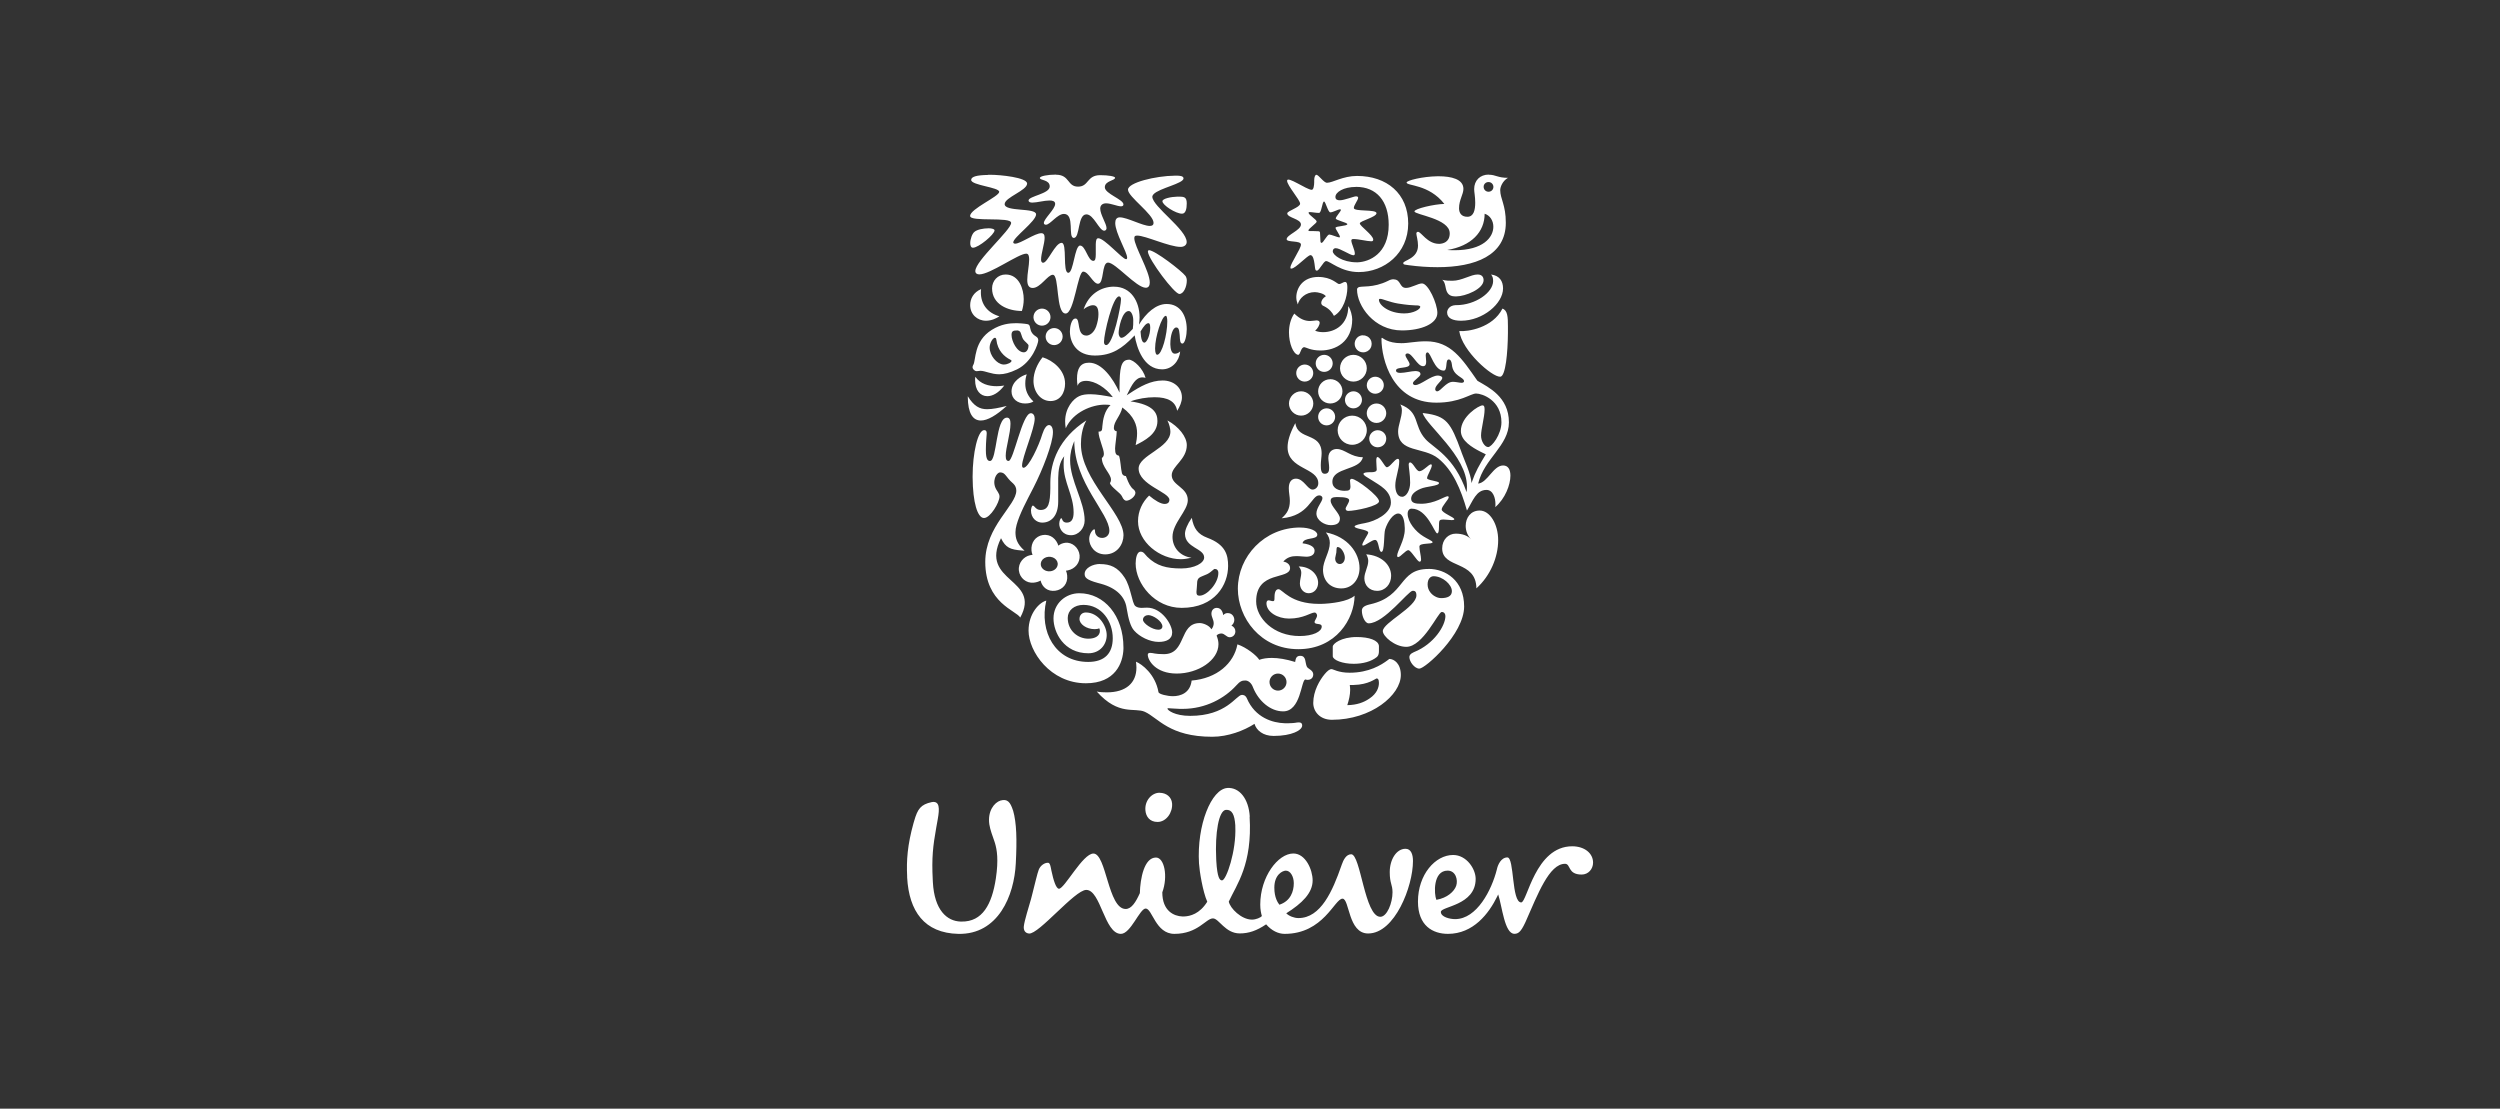 <?xml version="1.0" encoding="UTF-8"?><svg xmlns="http://www.w3.org/2000/svg" id="uuid-4795acae-ec35-411e-bfa6-287f60ed8079" viewBox="0 0 451 200"><rect x="0" y="0" width="451" height="200" fill="#333333" stroke="none"/><defs><style>.uuid-9d69654e-0384-4457-9533-438f5d73906b{fill:none;}.uuid-f3b17fb9-8f9c-4a7e-af7d-c9e0cfe3dde0{fill:#fff;}</style></defs><path id="uuid-c9cee553-8843-460d-bd5e-ec283e2ecda8" class="uuid-f3b17fb9-8f9c-4a7e-af7d-c9e0cfe3dde0" d="M182.76,146.21c.64,2.27.71,5.26.49,9.53-.28,5.83-3.17,12.88-10.37,12.73-6.14-.14-8.89-4.1-9.23-10.17v-.22c-.14-2.83.05-5.65,1.15-9.59l.11-.37c.63-2.21,1.2-2.99,3.17-3.42,1.48-.27,1.42,1.21,1.1,3.03l-.29,1.63c-.58,3.28-.83,5.36-.62,9.37l.02.41c.27,5.04,2.54,7.05,5.03,7.11h.12c3.81.07,5.5-3.13,6.21-7.75.52-3.44.19-5.22-.14-6.36l-.08-.25-.08-.24c-.25-.72-.73-1.98-.87-2.93-.35-2.38.88-3.94,2.01-4.3,1.27-.36,1.77.28,2.26,1.78ZM283.61,152.67c2.28,0,3.78,1.29,3.78,2.94,0,1.16-.85,2.16-2.06,2.16-2.57,0-1.93-1.94-3-1.94-2.86,0-4.93,5.53-7.06,10.34l-.15.33c-.77,1.64-1.25,1.96-1.92,1.96-1.79,0-2.21-4.96-2.93-7.11l-.15.33c-1.54,3.16-4.35,6.79-8.91,6.79-2.71,0-5.41-1.44-5.41-5.82,0-4.88,3.13-8.41,6.34-8.41,2.43,0,4.07,2.52,4.07,4.31,0,4.82-6.28,4.95-6.28,5.96,0,.93,1.64,1.3,2.57,1.3,3.94,0,6.6-5.27,7.53-8.95l.04-.17c.15-.64.71-2.01,1.86-2.01,1.29,0,.72,8.12,2.5,8.12,1.07,0,2.5-10.13,9.2-10.13ZM225.43,147.32c.52,8.63-2.33,12.23-3.76,15.33.24,1.2,2.27,3.25,4.19,3.25.71,0,1.56-.36,1.78-.65-.14-.5-.29-1.14-.29-2.07,0-5,3.2-9.21,5.97-9.21,2.2,0,3.48,2.93,3.48,4.86,0,2.28-1.92,4.14-4.76,5.93.5.5,1.42.86,2.2.86,4.05,0,6.17-4.93,7.74-9.43l.07-.2c.29-.84.79-1.88,1.71-1.88,1.71,0,2.42,11.28,5.25,11.28,1.21,0,2.2-2.5,2.2-4.42,0-1.43-.5-1.57-.5-3.64,0-2.28,1.21-4.21,2.84-4.21.99,0,1.35.99,1.35,2.21,0,4.57-3.27,13.07-8.09,13.07-3.63,0-3.34-6.28-4.62-6.28-1.43,0-3.42,6.35-10.44,6.35-1.14,0-2.35-.57-3.34-1.72-1.7,1.15-3.13,1.64-4.76,1.64-2.62,0-3.76-2.71-4.83-2.71-1.28,0-2.7,2.79-6.96,2.79-3.41,0-3.98-4.57-5.18-4.57-1.07,0-2.7,4.57-4.47,4.57-2.99,0-3.62-7.93-6.25-7.93-2.06,0-8.57,8.05-10.33,7.87-.71-.07-1.01-.61-.93-1.32.1-.99.94-3.63,1.29-4.88l.22-.85c.49-1.91.92-3.8,1.18-4.46.29-.76,1.08-1.31,1.71-1.25.26.02.37.42.46.84l.12.6c.35,1.66.83,3.24,1.36,3.24,1,0,4.29-6.35,6.21-6.35,2.35,0,2.63,10,5.82,10,1.07,0,1.85-1.28,2.56-2.86.07-2.65.78-6.42,2.91-6.42,1.49,0,2.21,3.35,1.14,6.28,0,3.37,2.11,4.29,3.6,4.35h.17s.17,0,.17,0c1.08-.04,2.8-.46,4.17-2.66-.82-1.84-1.41-5.56-1.49-6.91-.42-6.92,2.23-13.43,5.13-13.61,2.13-.13,3.83,1.9,4.03,5.18ZM232,157.06c-.64,0-2.11.73-2.11,3.07,0,1.83.63,2.7.91,3.08,2.03-.66,2.6-2.42,2.6-3.88,0-1.24-.64-2.26-1.4-2.26ZM261.15,157.06c-2.67,0-2.46,4.24-2.03,5.27,1.97-.34,3.23-1.51,3.58-2.54.35-1.03-.07-2.73-1.55-2.73ZM221.19,146.09c-1.36.08-2.01,4.27-1.79,8.78l.02.45c.18,3.06.63,3.53,1.05,3.5.76-.04,2.58-5.34,2.38-9.71v-.2c-.13-1.99-.61-2.88-1.67-2.81ZM209.18,143.02c1.24,0,2.16.77,2.26,1.89.15,1.62-1.02,3.37-2.62,3.37-1.39,0-2.1-.95-2.19-2.11-.14-1.76,1.16-3.16,2.55-3.16ZM223.23,116.24c1.63.54,3.48,2.02,3.94,2.79.64-.23,1.4-.34,2.27-.34,1.21,0,2.58.23,4.21.73l.03-.21c.08-.44.22-.9.88-.9,1.14,0,.83,1.26,1.21,1.98.19.38,1.14.61,1.14,1.37s-.61.99-.99.99c-.15,0-.34-.04-.46-.08-.76.27-.79,5.76-3.98,5.76-2.3,0-4.41-1.86-5.39-4.22l-.07-.17c-.27-.73-.83-1.18-1.36-1.18-.6,0-.95.12-1.66.92-2.05,2.25-5.46,4.2-9.66,4.2h-.49c-1.05-.03-1.86-.12-2.09-.12-.15,0-.15.04-.15.08,0,.27,1.29,1.3,4.09,1.3,6.57,0,8.25-3.68,9.31-3.78h.05c.15,0,.6,0,.87.61,1.5,3.53,4.7,4.44,6.83,4.5h.24s.48,0,.48,0c1.33-.02,1.3-.15,1.82-.15.57,0,.61.34.61.57,0,.84-1.86,1.87-5.15,1.87-1.93,0-3.11-1.03-3.45-2.18-1.89,1.22-4.77,2.33-7.62,2.33-7.77,0-9.74-3.4-12.16-4.5-1.86-.84-4.7.8-8.68-3.66.53.12,1.25.15,1.82.15,3.48,0,5.34-1.72,5.34-4.47,0-.34-.04-.72-.08-1.06,1.06.42,3.49,2.25,4.06,5.49.08.38,1.63.73,2.61.73,1.37,0,3.11-.57,3.37-2.82,4.55-.38,7.62-3.09,8.26-6.53ZM250.62,118.87c.88,0,2.09.84,2.09,2.9,0,3.62-5.32,8.08-12.43,8.08-2.2,0-3.37-1.52-3.37-3.04,0-2.17,1.18-4.15,2.08-5.22.42-.5.84-.88,1.22-.88.31,0,1.22.65,3.27.65,3.49,0,5.72-1.41,6.84-2.25l.3-.23ZM248.36,122.39c-.21,0-1.41,1.12-4.17,1.18h-.21s-.48,0-.48,0l.05.45c.01.14.02.27.02.42,0,.91-.22,1.86-.52,2.77,1.77-.03,2.99-.52,3.9-1.13l.12-.08c1.32-.88,1.69-1.98,1.69-2.81,0-.69-.22-.8-.41-.8ZM230.55,121.51c-.81,0-1.48.64-1.53,1.44v.1c0,.85.68,1.53,1.53,1.54.85,0,1.54-.69,1.54-1.54s-.69-1.54-1.54-1.54ZM194.71,107.02c4.5,0,7.96,4.04,7.96,9.8v.22c-.08,2.59-1.49,6.22-6.77,6.22-6.44,0-10.35-5.76-10.35-9.49,0-3.13,1.97-5.11,3.2-5.42-1.3,5.57,1.6,11.06,7.56,11.06,2.98,0,4.43-1.57,4.43-4.27,0-3.01-1.97-6.02-5.29-6.02-1.67,0-2.83.99-2.83,2.36,0,2.29,1.83,3.74,3.72,3.74,1.26,0,2.08-.53,2.08-1.41,0-.15-.04-.34-.11-.46-.15.08-.45.15-.82.15-1.53,0-2.75-.92-2.75-1.83,0-.73.48-1.18,1.15-1.18,2.23,0,3.76,2.36,3.76,4.08s-1.23,3.28-3.31,3.28c-4.43,0-6.29-3.77-6.29-6.29,0-2.7,2.2-4.54,4.65-4.54ZM219.51,109.66c.71,0,1.08.64,1.15,1.31.26-.26.48-.37.82-.37.75,0,1.19.6,1.19,1.24,0,.41-.22.79-.52,1.01.45.23.71.57.71,1.06,0,.6-.45,1.05-1.04,1.05-.56,0-.89-.68-1.49-.68-.34,0-.71.15-.86.38.22.53.34,1.05.34,1.54,0,2.94-3.69,5.31-7.53,5.31s-5.22-2.41-5.22-3.39c0-.23.15-.34.41-.34.63,0,.78.23,2.5.23,4.1,0,2.65-5.61,6.48-5.61.52,0,1.68.38,2.09,1.13.3-.37.41-.75.41-1.09,0-.64-.41-1.13-.41-1.73,0-.64.41-1.05.97-1.05ZM257.73,102.63c3.03,0,6.4,2.08,6.4,6.78,0,5-7.03,11.21-8.08,11.21-.86,0-1.8-1.25-1.8-2.08,0-.25.1-.57.75-.86l.11-.05c3.59-1.44,5.64-4.77,5.64-6.48,0-.38-.19-.75-.67-.75-.63,0-3.36,6.29-6.39,6.29-2.1,0-4.23-1.93-4.23-2.84,0-1.51,6.06-4.32,6.06-6.44,0-.69-.28-.81-.55-.83h-.13c-.78,0-5.13,5.87-7.93,5.87-.67,0-1.23-1.29-1.23-2.27,0-.51.31-.88,1.39-1.14l.14-.03c6.43-1.48,5.01-6.37,10.5-6.37ZM244.75,114.92c2.26,0,3.92.59,4.01,1.61v.08s0,.85,0,.85c0,.37-.06.75-.31,1l-.07.07c-1,.81-2.5,1.22-4.17,1.22-2.03,0-3.69-.66-3.78-1.34v-.06s0-1.7,0-1.7c0-.52,1.51-1.73,4.33-1.73ZM234.56,95.17c1.67,0,3.08.57,3.08,1.29,0,.99-2.47.38-2.66,1.55,1.75.23,2.17.83,2.17,1.33,0,.83-.76,1.09-1.49,1.09-.53,0-1.14-.11-1.79-.11-.84,0-1.67.19-2.36.98.49.08,1.22.42,1.22,1.17,0,2.19-6.12.38-6.12,6.02,0,2.99,3.12,6.25,7.83,6.25,2.44,0,4-.8,4-1.71,0-.72-1.29-.23-1.29-.83,0-.26.45-.76.45-1.17,0-.18-.15-.53-.45-.53-.69,0-1.98,1.09-4.61,1.09-2.05,0-4.07-1.17-4.07-2.76,0-.34.15-.53.38-.53s.53.15.8.15c.23,0,.27-.15.27-.57v-.11c0-.48.06-1.48.72-1.48.72,0,2.09,2.65,7.34,2.65h.35c1.81-.05,4.86-.41,6.04-1.48-.04,4.16-3.31,9.65-10.15,9.65s-10.91-5.68-10.91-10.9c0-5.79,4.75-11.05,11.26-11.05ZM198.44,101.76c1.84,0,3.2.54,4.44,2.44,1.13,1.72,1.32,4.58,1.92,5.12.3.27.79.34,1.13.34.38,0,.72-.04.98-.04,2.71,0,4.55,3.09,4.55,4.47,0,1.26-1.09,1.71-2.44,1.71-1.62,0-3.46-.95-4.4-2.02-.68-.73-1.06-2.17-1.35-3.93l-.04-.23c-.29-1.9-1.73-3.51-4.6-4.3l-.56-.15c-2.1-.57-2.4-1.01-2.4-1.63,0-1.07,1.47-1.8,2.79-1.8ZM207.11,110.97c-.4,0-.92.29-.92.83,0,.65,1.67,1.8,2.77,1.8.55,0,.74-.32.74-.58,0-.94-1.66-2.06-2.59-2.06ZM185.95,74.54c.49,0,.71.49.71.98,0,1.8-2.28,6.99-2.28,8.46,0,.22.08.41.26.41.93,0,2.8-4.06,3.4-6.09.34-1.05.78-1.62,1.2-1.62.37,0,.71.41.71,1.28,0,2.03-1.87,6.8-3.51,10l-.95,1.84c-1.12,2.19-2.3,4.67-2.3,6.2,0,1.01.18,2.07,1.64,3.35l-.51-.04c-2.02-.16-2.91-.48-3.74-2.22-3.99,8.01,7.35,7.22,3.47,14.32-.71-1.28-6.31-2.59-6.31-10.04,0-6.43,5.6-10.18,5.6-12.85,0-.49-.16-.91-.57-1.3l-.1-.09c-1.23-1.05-1.27-1.91-2.24-1.91-.71,0-1.57,1.65-.68,3.12l.28.44c.17.27.28.5.28.8,0,1.05-1.64,3.87-2.8,3.87s-2.02-2.79-2.05-7.31v-.24c0-4.13.93-8.31,2.09-8.31.34,0,.45.23.45.53v.14c-.02.5-.14,1.38-.15,2.77v.21c0,1.77.41,1.92.75,1.92,1.27,0,1.01-7.82,3.06-7.82.49,0,.63.49.63,1.09,0,1.77-.86,4.36-.86,5.79,0,.72.19.94.52.94.9,0,2.46-8.61,4-8.61ZM215,93.42c.34,1.95,1.12,2.96,2.79,3.59,3.31,1.23,3.76,3.1,3.76,5.09,0,3.37-2.35,7.56-8.38,7.56-4.84,0-8.3-4.34-8.3-8.01,0-1.01.26-2.13.89-2.13.56,0,.75.45,1.19.9,1.68,1.68,3.5,2.13,6.15,2.13,2.38,0,4.13-.97,4.13-1.98,0-1.68-3.46-1.72-3.46-4.27,0-.64.41-1.72,1.23-2.88ZM258.63,103.95c-.53,0-1.09.43-1.09,1.49,0,1.17.86,1.91,1.35,2.15.26.16.68.31,1.08.31,1.09,0,1.95-.31,1.95-1.25,0-1.21-1.69-2.7-3.3-2.7ZM219.18,102.63c-.28,0-.58.52-1.36.92l-.13.06c-1.24.57-1.74.47-1.74,1.75,0,.47-.11,1.09-.11,1.41,0,.44.07.69.58.69,1.31,0,3.37-2.22,3.37-4.1,0-.51-.29-.72-.62-.72ZM234.28,102.19c2.1,0,3.51,1.45,3.51,2.95,0,1.02-.69,1.88-1.7,1.88-.94,0-1.59-.83-1.59-1.77,0-.67.25-1.3.25-1.89,0-.39-.11-.79-.47-1.18ZM188.11,96.53c1.43-.25,2.48.76,2.82,1.91.3-.27.75-.46,1.23-.52,1.25-.16,2.46.87,2.6,2.25.11,1.35-.8,2.46-2.14,2.73l-.11.02c-.11.02-.21.03-.21.03.12.28.2.58.22.89.15,1.43-.78,2.54-2.15,2.73-1.35.18-2.35-.61-2.65-1.84-.3.19-.75.33-1.23.38-1.34.15-2.52-.84-2.68-2.16-.17-1.45.93-2.56,1.99-2.78l.1-.02.37-.06c-.11-.27-.17-.54-.19-.77-.13-1.44.73-2.58,2.02-2.8ZM246.46,100c2.74.19,4.5,1.88,4.5,3.88,0,1.47-1.03,2.71-2.53,2.71-1.39,0-2.3-1.01-2.3-2.26,0-1.09.7-2.07.7-3.13,0-.33-.09-.7-.29-1.06l-.08-.14ZM266.93,92.1c1.86,0,3.34,2.47,3.34,5.35,0,3.07-1.41,6.42-3.93,8.69-.04-5.12-6.17-3.49-6.17-7.21,0-1.59,1.12-2.66,2.45-2.66,1.19,0,2.12.34,2.79,1.03-.67-.64-1-1.56-1-2.43,0-1.45.89-2.77,2.52-2.77ZM239.19,96.05c3.93.75,6.07,3.69,6.07,6.45,0,1.9-1.2,3.65-3.3,3.65-1.91,0-3.29-1.3-3.29-3.39,0-1.56,1.23-3.2,1.23-4.81,0-.63-.19-1.27-.71-1.9ZM189.9,100.55c-.5-.19-1.09-.13-1.53.15-.44.28-.67.75-.61,1.22.11.72.87,1.23,1.7,1.14.83-.08,1.43-.73,1.35-1.45-.06-.47-.41-.88-.92-1.07ZM241.32,98.68c-.26,0-.19.41-.24.87v.09c-.04.33-.18.73-.21,1.03v.12c0,.54.34.96.83.96.56,0,.91-.54.91-1.15,0-.8-.67-1.92-1.3-1.92ZM248.47,82.44c.56,0,1.34,1.85,1.71,1.85.6,0,1.42-1.51,1.98-1.51.18,0,.26.11.26.45,0,1.4-.71,2.99-.71,4.35,0,.94.3,2.04,1.23,2.04.78,0,1.45-1.21,1.45-2.53,0-1.51-.26-2.69-.26-3.29,0-.26.11-.38.26-.38.56.04,1.08,1.59,1.68,1.59.67,0,1.67-1.25,2.08-1.25.11,0,.15.15.15.19,0,.57-.86,1.82-.86,2.31,0,.42,2.16.49,2.16.87,0,.57-2.27.57-3.35,1.06-1.04.45-1.68,1.02-1.68,1.78s.75.91,1.79.91c2.49,0,4.24-1.36,4.8-1.36.11,0,.19.08.19.19,0,.38-1.27,1.62-1.27,2.19,0,.64,2.31,1.4,2.28,1.78-.04.11-.19.15-.45.15-.41,0-1.04-.11-1.53-.11-.3,0-.56.04-.67.19-.26.3.08,2.31-.44,2.31-.49,0-1.75-4.46-4.62-4.46-.41,0-.71.34-.71.91,0,1.51,1.45,3.25,2.83,4.08.63.42,1.67.83,1.67,1.06,0,.45-2.38.04-2.38.79,0,.68.3,1.7.3,2.31,0,.19-.04.42-.26.42-.45,0-1.53-2.08-2.05-2.08-.45,0-1.42,1.25-1.83,1.25-.11,0-.18-.11-.18-.22,0-.87,1.38-2.84,1.38-4.77v-.27c-.03-.98-.21-2.6-1.19-2.6-.89,0-1.9,1.44-2.35,2.87-.26.83-.07,4.05-.67,4.05-.56,0-.41-2.16-1.16-2.16-.55,0-1.74,1.02-2.15,1.02-.07,0-.15-.04-.15-.11,0-.45,1.08-1.93,1.08-2.23,0-.57-2.46-.64-2.46-1.1,0-.26.97-.45,1.86-.61,1.9-.34,4.69-1.74,4.69-3.7,0-2.19-2.09-3.14-3.46-4.05l-.21-.13c-.64-.39-1.28-.73-1.28-1,0-.24.56-.29.98-.3h.47c.49-.02.94-.09.94-.49,0-.34-.08-1.02-.08-1.55,0-.38.04-.68.19-.68ZM210.63,75.86c2,1.09,3.47,2.94,3.47,4.44,0,2.6-2.72,3.8-2.72,5.42,0,1.88,2.9,2.18,2.9,4.51,0,1.92-2.76,4.14-2.76,6.62,0,1.92,1.36,3.5,3.43,3.76-.68.15-1.28.27-1.92.27-3.81,0-7.73-3.12-7.73-6.85,0-1.84.79-3.46,2-4.63,1.06.9,2.11,1.51,2.79,1.51.6,0,.87-.3.87-.75,0-1.39-5.55-2.67-5.55-5.64,0-2.41,5.73-3.69,5.73-6.66,0-.49-.19-1.35-.53-1.99ZM195.97,75.86c-.79,1.36-.97,3.15-.97,4.25,0,6.44,7.68,12.47,7.68,16.45,0,1.63-1.16,3.45-3.3,3.45-1.88,0-2.89-1.52-2.89-2.77,0-.99.68-1.75.9-1.75.1,0,.14.06.15.27v.07c0,.53.41,1.21,1.28,1.21.79,0,1.31-.57,1.31-1.29,0-3.14-6.33-8.64-6.33-16.18l-.1.26c-.31.79-.65,1.8-.65,3.23,0,3.64,2.62,7.43,2.62,10.84,0,1.4-1.09,2.65-2.44,2.65-1.57,0-2.14-1.25-2.14-2.05,0-.53.22-1.02.37-1.02.19,0,.11.8.98.8s1.24-.65,1.24-1.82c0-3.15-1.8-5.38-1.8-8.64,0-.49,0-1.02.11-1.52-.89,1.08-1.06,2.57-1.09,3.95v.37s0,3.87,0,3.87c0,2.61-1.31,3.79-2.89,3.79-1.01,0-2.02-.8-2.02-2.2,0-.19.11-.87.34-.87.3,0,.52.79,1.39.79,1.48,0,1.72-1.3,1.76-3.92v-.97c0-3.75,1.54-8.04,6.49-11.26ZM233.67,76.3c.42,3.22,4.75,1.59,4.75,5.49,0,.57-.15,1.4-.15,2.12,0,.83.07,1.56.71,1.56s.8-.45.8-1.06-.15-1.36-.15-1.78c0-1.33.95-1.63,1.52-1.63,1.44,0,2.54,1.48,4.71,1.48-.49,2.42-5.5,1.78-5.5,4.43,0,1.28,1.25,1.61,2.12,1.63h.08c.8,0,1.06-.11,1.06-.79,0-.38-.08-.8-.08-1.06,0-.08.03-.16.09-.22s.14-.09.22-.09c.84,0,4.93,3.11,4.93,4.05,0,.87-4.32,1.74-5.57,1.74-.38,0-.46-.26-.46-.42,0-.26.64-1.06.64-1.51,0-.34-.57-.57-2.09-.57h-.2c-.62.02-1.05.13-1.05.65,0,1.02,1.67,2.27,1.67,3.21,0,.76-.46,1.21-1.67,1.21-1.03,0-2.57-.8-2.57-2.12,0-1.06,1.09-2.12,1.09-2.76,0-.19-.14-.49-.6-.49-1.4,0-1.78,3.71-6.76,4.13l.18-.17c.72-.68,1.3-1.47,1.3-2.97,0-.8-.19-1.44-.19-2.31,0-1.14.53-1.7,1.29-1.7,1.4,0,2.09,1.97,3,1.97.5,0,1.03-.45,1.03-1.13,0-2.88-5.54-2.46-5.54-6.51,0-1.05.35-2.35,1.28-4.13l.12-.22ZM249.28,60.93c.19,0,.98.98,3.53.98,1.31,0,2.52-.34,4.43-.34,4.5,0,6.49,3.12,9.27,7.1l.17.11c1.77,1.06,5.53,2.79,5.53,7.41,0,4.21-4.47,6.54-5.55,11.05,1.72-.19,2.73-3.27,4.5-3.27.9,0,1.32.71,1.32,1.84,0,1.65-.94,4.14-2.74,5.68.04-.15.04-.34.04-.56,0-1.05-.41-2.55-1.62-2.55-1.87,0-2.47,2.03-3.52,3.72-1.09-3.83-2.55-7.29-5.18-9.4-2.66-2.14-7.24-.98-7.24-4.89,0-1.05.68-2.56.68-3.76,0-.41-.08-.79-.3-1.09,3.61,1.36,2.33,3.76,4.54,6.24,1.38,1.58,5.21,3.08,7.43,9.59.04-.19.07-.68.07-1.01,0-5.56-7.35-11.02-7.99-13.27l.35.04c3.9.5,4.7,1.62,6.61,6.9l.08.24c.4,1.13,1.67,3.86,1.76,5.34v.15s.1-.29.1-.29c.59-1.73,1.32-3.01,2.49-4.93l-.97-.48c-1.46-.75-3.53-1.96-3.53-3.73,0-2.59,3.23-4.62,3.9-4.62.3,0,.38.26.38.75,0,1.35-.64,3.53-.64,4.7,0,1.05.68,2.07,1.28,2.07.64,0,2.4-2.26,2.4-4.47,0-3.99-3.49-5.19-4.57-5.19-1.02,0-2.85,1.65-7.17,1.65-7.98,0-9.87-7.85-9.9-11.4v-.11c0-.15.04-.19.07-.19ZM203.63,64.88c.9,0,2.58,1.62,3.03,3.28-.19-.04-.37-.08-.56-.08-1.2,0-1.87,1.21-2.84,3.24l.45-.3c2-1.33,3.9-2.38,6.03-2.38,1.94,0,3.48,1.21,3.48,3.06,0,.79-.38,1.66-.86,2.41-.3-1.7-1.68-2.45-4.08-2.45-1.38,0-3.03.26-4.34.75,4.23.6,4.86,2.15,4.86,3.55,0,2.38-2.36,3.54-3.93,4.34.15-.68.26-1.4.26-2.15,0-1.43-.52-3.06-2.66-4.64-.34,1.55-1.53,2.49-1.53,3.69,0,.45.3.6.52.6,0,.68-.3,2.6-.3,3.1,0,1.02.22,1.21.71,1.32.3.87.31,2.32.52,3.11.12.44.46.55.72.55l.18.46c.27.7.63,1.53,1.21,1.96.15.11.33.38.33.6,0,.68-1.01,1.43-1.64,1.43-.19,0-.51-.12-.8-.81-.23-.57-2.05-1.71-2.16-2.39.11-.11.19-.34.19-.6,0-1.06-1.65-2.26-1.65-3.92.19-.08.37-.38.37-.72,0-.94-.97-2.79-.97-4.03h.13c.33-.02.51-.11.54-.64l.02-.3c.1-1.23.41-2.88,1.48-3.85-.26-.04-.6-.07-1.05-.07-2.25,0-5.73,1.32-7.03,4.26-.08-.45-.11-.87-.11-1.24,0-2.45,1.46-4.07,2.55-4.56.56-.26,1.24-.34,1.98-.34,1.2,0,2.62.26,4.08.53-1.27-1.7-3.22-2.94-4.83-2.94-.75,0-1.35.26-1.53.9-.08-.34-.11-.9-.11-1.28,0-1.84.6-2.9,2.17-2.9,2.32,0,4.3,2.79,5.5,5.39v-1.07c.03-3.18.22-4.79,1.59-4.85h.09ZM248.52,77.61c.88,0,1.56.69,1.56,1.5,0,.93-.68,1.58-1.56,1.58-.79,0-1.51-.65-1.51-1.58,0-.81.72-1.5,1.51-1.5ZM243.94,74.98c1.45,0,2.63,1.18,2.63,2.63s-1.18,2.63-2.63,2.63c-1.45,0-2.63-1.18-2.63-2.63,0-1.45,1.18-2.63,2.63-2.63ZM239.32,73.66c.85,0,1.54.69,1.54,1.54s-.69,1.54-1.54,1.54c-.85,0-1.53-.69-1.53-1.54,0-.85.69-1.53,1.53-1.54ZM248.32,72.79c.96,0,1.74.77,1.76,1.74,0,.98-.79,1.77-1.76,1.77s-1.76-.79-1.76-1.77c.02-.97.8-1.74,1.76-1.74ZM174.58,71.47c1.11,1.8,2.14,2.35,3.48,2.35,1,0,2.11-.23,3.55-.59-1.88,1.72-3.47,2.63-4.66,2.63-1.48,0-2.33-1.35-2.36-4.19v-.2ZM234.72,70.59c1.19,0,2.2,1,2.2,2.2s-1,2.19-2.2,2.19-2.19-1-2.19-2.19,1-2.2,2.19-2.2ZM244.16,70.59c.85,0,1.53.69,1.54,1.54,0,.85-.69,1.53-1.54,1.54-.81,0-1.48-.63-1.53-1.44v-.1c0-.85.69-1.53,1.53-1.54ZM185.23,67.52c-.15.44-.27.92-.27,1.7,0,1.1.39,2.21,1.47,3.2-.31.22-.81.37-1.51.37-1.36,0-2.44-.85-2.44-2.17,0-1.84,1.86-2.87,2.75-3.09ZM239.98,68.4c1.23,0,2.2.97,2.2,2.19,0,.58-.23,1.15-.64,1.56-.41.41-.98.64-1.56.64-.58,0-1.14-.23-1.55-.64-.41-.41-.64-.97-.64-1.55,0-.58.23-1.14.64-1.55.41-.41.97-.64,1.55-.64ZM188.08,64.45c1.83.55,4.06,2.29,4.06,4.76,0,1.59-.84,3.14-2.63,3.14s-3.07-1.66-3.07-3.65c0-1.6.78-3.16,1.55-4.13l.09-.11ZM175.94,67.96c.92,1.32,2.44,1.71,3.85,1.71.46,0,.92-.04,1.38-.12-.99,1.32-2.1,1.92-3.05,1.92-1.26,0-2.21-1.04-2.21-2.91,0-.2,0-.4.04-.6ZM248.1,67.96c.84,0,1.54.69,1.54,1.53,0,.85-.69,1.53-1.54,1.54-.8,0-1.48-.64-1.53-1.44v-.1c0-.84.7-1.53,1.53-1.53ZM257.53,63.57c-.15,0-.33.11-.33.55,0,.4.08.66.08,1.13s-.11.81-.57.81c-1.02,0-1.92-2.3-2.79-2.3-.19,0-.38.11-.38.29,0,.44.75,1.24.75,1.65,0,.88-2.45.4-2.45,1.13,0,.33.34.44.79.44.79,0,2.04-.33,2.68-.33.38,0,.94.07.94.55,0,.51-1.36,1.17-1.36,1.65,0,.22.23.33.41.33,1.02,0,2.82-1.72,4.1-1.72.22,0,.79.11.79.44,0,.47-1.28,1.31-1.28,2.01,0,.18.11.4.34.4.67,0,1.58-1.72,2.86-1.72.49,0,1.21.18,1.59.18.28,0,.39-.15.41-.26v-.03c0-.77-2-.84-2.19-3l-.02-.13c-.05-.33-.18-.79-.55-.79-.68,0-.15,2.01-.91,2.01-1.73,0-2.3-3.29-2.94-3.29ZM235.37,65.76c.85,0,1.54.69,1.54,1.54s-.69,1.54-1.54,1.54c-.85,0-1.53-.69-1.53-1.54,0-.85.69-1.53,1.53-1.54ZM244.15,64.01c1.32,0,2.42,1.09,2.42,2.42s-1.09,2.41-2.42,2.41-2.41-1.09-2.41-2.41,1.09-2.42,2.41-2.42ZM271.04,55.67c.94.32.99,1.54.99,3.17v1.25c-.03,3.53-.42,7.78-1.37,7.87-1.48.11-6.92-4.68-7.41-8.24,1.48.15,6.05-.56,7.79-4.05ZM183.37,58.3c.28,0,.56.01.84.04l.63.06c.38.04.66.08.78.2.31.3.12.88.61,1.53.49.65,1.07.56,1.07,1.27,0,.56-1.07,3.88-3.82,5.23-1.3.63-2.33.89-3.21.89-1.49,0-2.52-.63-3.44-.63-.15,0-.34.07-.65.07-.34,0-.73-.37-.73-.71,0-.12.03-.24.08-.34l.04-.07c.53-.86.04-4.28,3.36-6.34,1.68-1.04,3.17-1.2,4.43-1.2ZM238.88,64.01c.85,0,1.54.69,1.54,1.54s-.69,1.54-1.54,1.54c-.85,0-1.53-.69-1.53-1.54,0-.85.68-1.53,1.53-1.54ZM201,51.72c2.99,0,4.58,2.63,4.58,5.56,0,.41-.04.86-.11,1.28,1.29-2.11,3.07-3.72,4.99-3.72,2.5,0,3.63,2.14,3.63,4.55,0,1.05-.3,2.59-.79,2.59-.45,0-.43-.73-.48-1.46l-.02-.2c-.08-1.01-.26-1.24-.61-1.24-.64,0-1.06,1.5-1.06,2.89v.2c.03.81.2,1.64.83,1.64.38,0,.72-.19.94-.41-.15,1.73-1.44,3.23-3.25,3.23-3.33,0-4.58-3.87-4.96-6.13l-.29.3c-1.9,1.95-3.73,3.34-6.89,3.34s-4.45-2.17-4.5-4.27v-.12c0-.64.23-2.29,1.02-2.29.94,0,.11,3.08,1.97,3.08.45,0,1.29-.38,1.74-1.61.26-.75.42-1.54.42-2.22,0-1.02-.23-1.65-.98-1.65-.64,0-1.44.49-1.7.75.91-2.71,3.1-4.1,5.52-4.1ZM179.5,60.93c-.41,0-.97.98-.97,1.77,0,1.41,1.27,2.97,2.47,3.06h.1c.67,0,1.38-.39,1.38-.66,0-.08-.07-.12-.19-.2-1.12-.55-2.31-1.65-2.54-3.57-.04-.28-.11-.39-.26-.39ZM210.3,56.98c-.72,0-1.92,3.8-1.92,5.87,0,.81.17,1.15.38,1.15.86,0,1.82-3.69,1.82-5.99,0-.5-.07-1.04-.27-1.04ZM243.23,55.23c.45.59.71,1.82.71,2.38,0,4.05-2.98,5.62-5.72,5.62-1.79,0-2.68-.6-2.91-.6-.7,0-.67,1.41-1.15,1.38-.86-.15-1.63-2.05-1.63-4.05,0-1.19.3-2.46.96-3.39.97.93,1.82,1.34,2.86,1.34.41,0,.9-.11,1.16-.11.33,0,.56.15.56.41,0,.41-.37,1.08-.82,1.45.45.19.93.26,1.45.26,2.11,0,4.53-1.34,4.53-4.69ZM183.49,59.62h-.09c-.53,0-.92.07-.92.79,0,1.14.99,3.15,2.22,3.15.57,0,.85-.68.85-1.22,0-.27-.67-.71-.92-1.07-.39-.57-.39-1.33-.71-1.52-.16-.1-.25-.14-.44-.15h0ZM245.89,60.5c.55-.02,1.07.27,1.35.75.28.48.28,1.08,0,1.56-.28.48-.8.77-1.35.75-.4,0-.79-.16-1.07-.45s-.44-.68-.44-1.09c0-.41.16-.8.44-1.09.28-.29.67-.45,1.07-.45ZM190.17,59.18c.85,0,1.53.69,1.53,1.54,0,.85-.69,1.53-1.53,1.54-.85,0-1.54-.69-1.54-1.54,0-.85.69-1.53,1.54-1.54ZM201.87,53.47c-1.13,0-2.71,6.71-2.71,8.2,0,.27.07.58.4.58,1.24,0,2.67-7.05,2.67-8.24,0-.31-.11-.54-.36-.54ZM207.19,58.3c-.39,0-.82.46-1.44,1.5.08,1.39.31,2.01.7,2.01.43,0,1.05-1.35,1.05-2.7,0-.66-.16-.81-.31-.81ZM203.62,56.11c-1.22,0-1.82,3.14-1.82,3.97,0,.47.24.86.49.86.44,0,1.01-.47,2.07-1.61.08-.51.08-.98.08-1.57,0-.78-.33-1.65-.81-1.65ZM251.43,50.4c1.33,0,.99,1.54,2.21,1.54.95,0,2.17-.81,2.89-.81,1.13,0,2.77,3.63,2.77,5.32,0,1.97-2.92,3.16-6.39,3.16-5.05,0-8.1-4.47-8.1-7.37,0-.21.09-.29.19-.36l.04-.03c.48-.33,2.62.19,5.4-1.2.3-.17.64-.27.99-.27ZM187.97,55.67c.85,0,1.54.69,1.54,1.54s-.69,1.54-1.54,1.54c-.81,0-1.48-.64-1.53-1.44v-.1c0-.85.68-1.53,1.53-1.54ZM176.99,52.16c-.04.22-.04.4-.04.62,0,2.08,1.19,3.66,3.34,4.28l-.14.09c-.33.21-1.22.71-2.27.71-1.59,0-2.86-1.17-2.86-2.82,0-1.14.59-2.3,1.97-2.89ZM268.98,49.52c1.56.19,2.17,1.23,2.17,2.51,0,2.73-3.62,5.83-7.58,5.83-1.48,0-2.51-.45-2.51-1.5,0-.43.35-1.25,1.51-1.31h.13c3.47,0,6.66-2.29,6.66-4.34,0-.6-.11-.86-.38-1.2ZM237.8,49.96c2.45,0,3.41,1.28,3.76,1.28.38,0,.77-.38,1.08-.38.42,0,.42.64.42,1.09,0,1.5-.69,4.09-2.42,5.03-.29-.6-.85-1.27-1.74-1.72l-.17-.08c-.24-.09-.39-.32-.38-.56,0-.38.33-.87.75-1.12l.09-.05c-.31-.49-1.45-.75-1.99-.75-1.69,0-2.84,1.16-3.08,2.22-.15-.38-.27-.83-.27-1.28,0-1.65,1.15-3.68,3.96-3.68ZM248.99,53.91c-.15,0-.23.07-.23.18,0,.96,1.8,2.45,4.57,2.45,1.65,0,2.89-.74,2.89-1.19,0-.14-.19-.24-.61-.26h-.28c-.53-.01-1.48-.07-3.12-.33-1.57-.26-2.77-.85-3.22-.85ZM178.25,31.53h.39c1.85,0,6.65.49,6.65,1.59,0,1.25-4.05,2.49-4.05,3.7,0,1.44,5.67.6,5.67,1.85s-4.12,4.16-4.12,5.06c0,.15.19.23.34.23.98,0,3.55-1.89,4.72-1.89.45,0,.6.3.6.83,0,1.06-.64,2.83-.64,3.93,0,.26.07.57.38.57.83,0,2.15-3.59,3.33-3.59,1.06,0,.11,5.4,1.21,5.4.94,0,1.13-4.91,2.12-4.91s1.4,2.76,2.38,2.76c.37,0,.44-.43.45-1.16v-.24s0-1.4,0-1.4v-.22c.02-.64.1-1.06.45-1.06,1.13,0,4.34,3.78,5.02,3.78.15,0,.19-.15.19-.26,0-1.02-2.15-4.46-2.15-6.27,0-.6.23-1.02.83-1.02,1.32,0,4.12,1.55,5.4,1.55.42,0,.68-.15.68-.57,0-1.55-4.61-4.69-4.61-5.97s4.97-2.49,8.48-2.53h.31c.48,0,1.23.04,1.23.49,0,.94-4.36,1.75-5.41,2.86-.14.15-.22.31-.22.47.07,1.78,6.2,5.9,6.2,8.16,0,.49-.42.87-1.1.87-2.04,0-6.35-2.04-7.82-2.04-.42,0-.53.11-.53.49,0,1.44,2.79,5.97,2.79,7.97,0,.53-.19.95-.72.95-1.7,0-5.48-4.54-6.8-4.54-1.21,0-.68,3.82-1.81,3.82-.9,0-1.7-2.19-2.68-2.19s-1.62,7.56-3.17,7.56c-1.81,0-1.1-6.99-2.31-6.99-.94,0-2.23,2.38-3.63,2.38-.75,0-.98-.6-.98-1.47,0-1.1.34-2.61.34-3.59v-.17c-.01-.48-.09-.96-.53-.96-1.4,0-6.5,3.74-8.46,3.74-.41,0-.72-.19-.72-.6,0-1.85,6.46-7.41,6.46-8.69,0-1.17-7.4-.11-7.4-1.25,0-1.28,5.25-3.51,5.25-4.35s-5.06-1.17-5.06-2.15c0-.61,1.06-.87,3.04-.9ZM181.41,49.52c2.47,0,3.27,2.69,3.27,4.45,0,.81-.14,1.54-.33,2.13-2.51,0-5.38-1.18-5.38-4.08,0-1.36,1.02-2.5,2.44-2.5ZM266.56,49.52c.82,0,1.08.51,1.08,1.02,0,1.61-3.33,2.93-4.91,2.93h-.23c-.5-.01-1.11-.11-1.46-.8-.34-.66-.23-1.72-.86-2.2.64.18,1.31.18,1.84.18,1.69,0,3.3-1.13,4.54-1.13ZM207.26,45.13c1.07,0,5.92,3.73,6.61,4.66.15.23.23.52.23.82,0,1.12-.57,2.42-1.34,2.42-.9,0-5.54-6.18-5.68-7.61v-.06c0-.11.07-.22.19-.22ZM237.44,31.52c.46,0,1.37,1.49,1.97,1.45.99,0,2.85-1.23,5.4-1.23,5.35,0,9.23,3.17,9.23,8.58s-4.33,8.76-8.92,8.76c-3.23,0-5.17-1.98-5.89-1.98-.49,0-1.21,1.72-1.66,1.72h-.07c-.14-.02-.21-.1-.27-.49l-.09-.72c-.1-.73-.27-1.51-.68-1.58h-.06c-.53,0-2.7,2.42-3.42,2.42h-.08c-.09,0-.11-.04-.11-.19,0-.74,1.9-3.35,1.9-4.14s-2.58-.34-2.58-.97c0-.78,2.58-1.61,2.58-2.65s-2.47-1.19-2.47-2.01c0-.45,2.32-1.08,2.32-1.75s-2.35-3.28-2.35-4.14c0-.93,3.53,1.64,4.44,1.64.36,0,.44-.82.45-1.36v-.35c0-.63.2-1,.38-1ZM268.58,31.52c1.27,0,1.57.56,3.45.56-1.01.6-1.39,1.69-1.39,2.21,0,1.58,1.01,2.66,1.01,5.89,0,5.92-5.54,8.02-12.32,8.02-1.68,0-3.46-.12-5.22-.36l-.59-.09c-.3-.04-.37-.11-.37-.3,0-.49,2.66-.75,2.66-3.15,0-.94-.3-1.84-.3-2.18,0-.19.15-.3.3-.3.56,0,1.69,2.17,3.78,2.17h.1c.59-.03,1.77-.27,1.84-1.77v-.14c0-2.66-6.36-3.34-6.36-3.94,0-.49,3.55-1.31,5.39-1.35-2.81-3.6-6.81-3.22-6.81-3.86,0-.37,2.87-1.09,5.59-1.13h.17c2.32,0,4.49.52,4.49,2.28,0,.98-.79,1.99-.79,3.49,0,.83.41,1.54,1.5,1.54,1.16,0,1.42-1.24,1.42-2.55,0-1.09-.19-1.91-.19-2.44,0-1.58,1.08-2.62,2.62-2.62ZM244.64,33.72c-2.27,0-3.73.94-3.73,1.81,0,.53.45.6.82.6.75,0,2.53-.71,2.87-.71.26,0,.41.07.41.26,0,.41-.78,1.32-.78,1.84,0,.71,4.09.19,4.09.94,0,.71-3.01,1.39-3.01,1.84,0,.49,2.42,2.11,2.42,2.93,0,.15-.07.3-.33.3-.78,0-2.28-.41-3.28-.41-.22,0-.34.11-.34.26,0,.56.63,1.69.63,2.37,0,.23-.11.3-.26.3-.6,0-2.39-1.28-3.2-1.28-.3,0-.52.22-.52.56,0,.68,1.72,1.99,4.32,1.99h.18c2.05-.08,5.59-1.51,5.59-6.77,0-4.28-2.2-6.84-5.88-6.84ZM267.83,38.55c0,3.31-2.41,5.84-6.77,6.55.49.04.93.04,1.38.04,5.1,0,6.96-2.31,6.96-4.24,0-1.08-.6-2.05-1.57-2.34ZM178.28,41.18c.5,0,1.06.09,1.13.34v.05c0,.72-2.87,3.12-3.89,3.12-.38,0-.49-.43-.49-.82,0-.72.34-1.72.76-2.04.49-.43,1.63-.64,2.5-.64ZM238.87,36.35c-.37,0-.44,2.06-.93,2.06-.56,0-1.27-.15-1.68-.15-.11,0-.19.04-.19.11,0,.44,1.46,1.21,1.46,1.62,0,.26-1.5,1.29-1.5,1.58,0,.06.06.1.2.11h.53c.36.02.82.04,1.11.04.17,0,.24.12.26.25l.08,1.52c0,.18.07.33.19.33.34,0,1-1.51,1.41-1.51.34,0,1.5.52,1.8.52.07,0,.11-.04.11-.11,0-.33-.79-1.36-.79-1.62,0-.33,2.13-.3,2.13-.66,0-.3-2.09-.7-2.09-1.03,0-.3.93-1.29.93-1.54,0-.07-.07-.11-.15-.11-.38,0-1.27.55-1.76.55-.41,0-.86-1.95-1.12-1.95ZM190.51,31.52c2.49,0,2,2.15,3.97,2.15s1.55-2.07,4-2.07c1.55,0,2.68.23,2.68.46,0,.54-1.85.54-1.85,1.72s3.36,2.18,3.36,3.1c0,.27-.23.34-.45.34-.64,0-1.81-.54-2.68-.54-.61,0-1.06.31-1.06.96,0,1.07,1.14,2.72,1.14,3.52,0,.27-.19.46-.42.46-.91,0-1.89-2.95-3.21-2.95-1.62,0-1.13,4.25-2.27,4.25s.23-4.33-1.78-4.33c-1.21,0-2.49,1.95-3.25,1.95-.19,0-.38-.08-.38-.31,0-.77,2.04-2.49,2.04-3.45,0-.5-.49-.61-1.02-.61-.95,0-2.27.38-3.1.38-.38,0-.68-.11-.68-.38,0-.8,3.82-1.19,3.82-2.53,0-1.26-1.78-1.07-1.78-1.53,0-.34,1.4-.61,2.91-.61ZM212.46,35.48h.33c.87,0,1.3.12,1.3,1.22,0,.95-.19,1.85-.85,1.85-1.12,0-3.54-1.54-3.54-2.25,0-.46,1.51-.8,2.76-.83ZM268.52,32.84c-.23,0-.46.09-.62.25-.17.17-.26.39-.25.62,0,.49.39.88.88.88.23,0,.46-.09.62-.25.17-.16.26-.39.26-.62,0-.49-.39-.88-.88-.88Z"/><rect class="uuid-9d69654e-0384-4457-9533-438f5d73906b" width="451" height="200"/></svg>